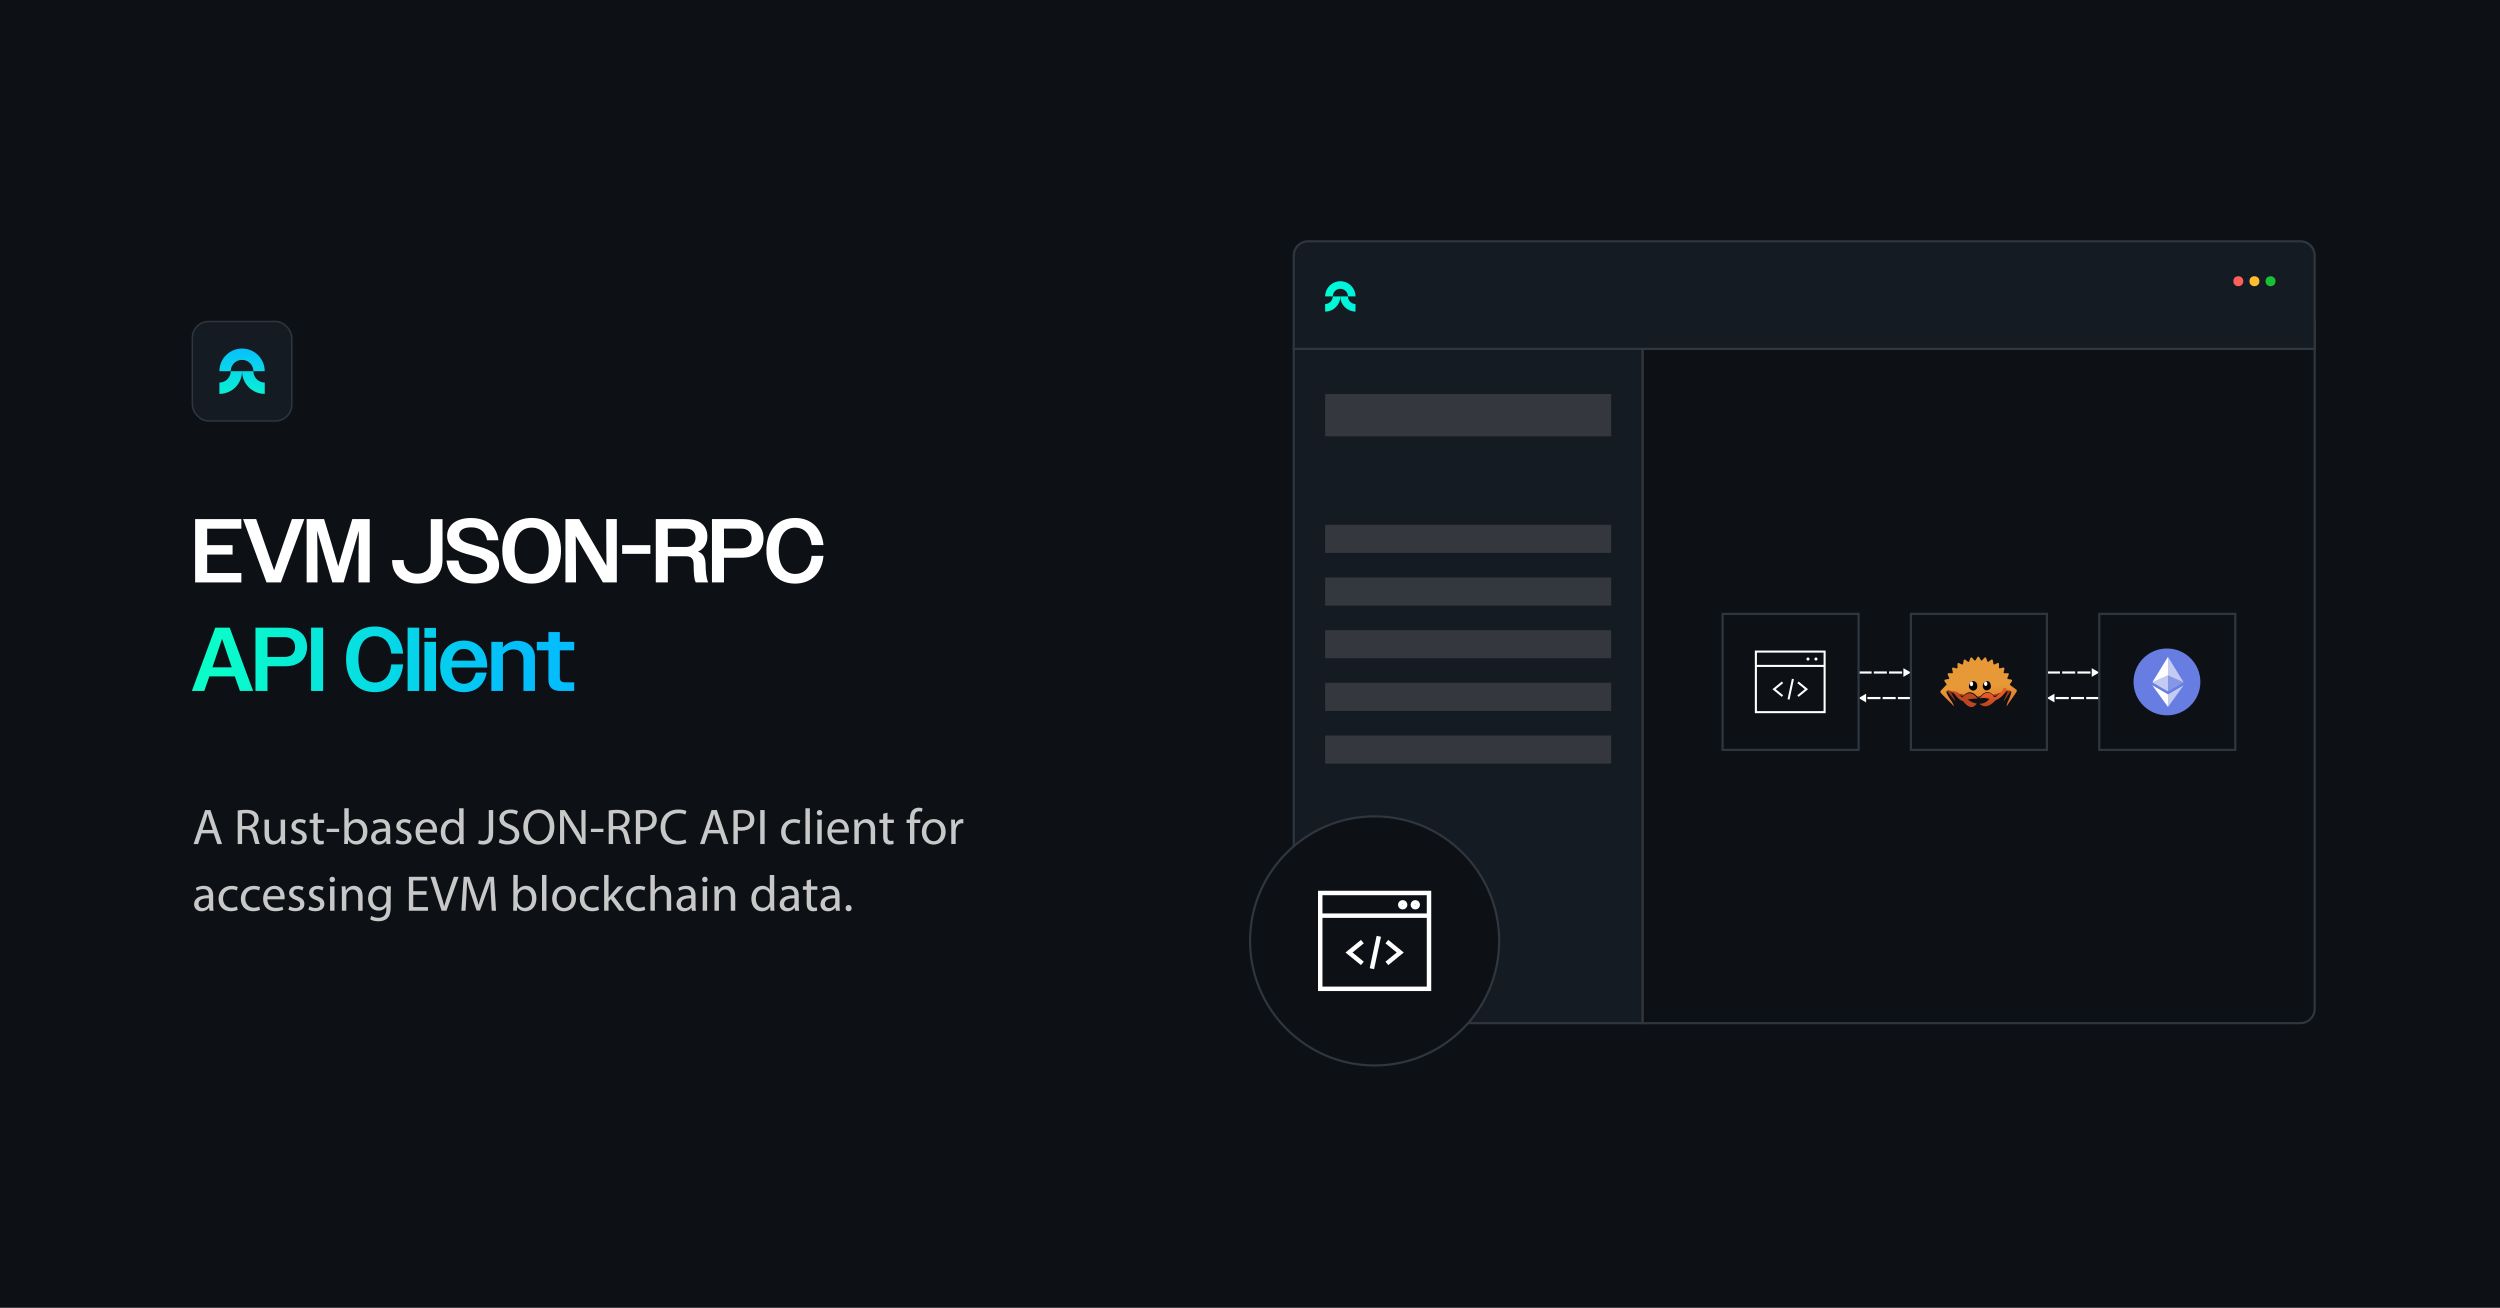<?xml version="1.0" encoding="UTF-8"?>
<svg id="Layer_1" data-name="Layer 1" xmlns="http://www.w3.org/2000/svg" xmlns:xlink="http://www.w3.org/1999/xlink" viewBox="0 0 1686 882">
  <defs>
    <style>
      .cls-1 {
        fill: url(#New_Gradient_Swatch_4-3);
      }

      .cls-2 {
        fill: url(#New_Gradient_Swatch_4-2);
      }

      .cls-3 {
        fill: url(#New_Gradient_Swatch_3-2);
      }

      .cls-4 {
        fill: url(#New_Gradient_Swatch_3-3);
      }

      .cls-5 {
        fill: url(#New_Gradient_Swatch_6-2);
      }

      .cls-6 {
        fill: url(#New_Gradient_Swatch_6-3);
      }

      .cls-7 {
        fill: url(#New_Gradient_Swatch_6-4);
      }

      .cls-8 {
        fill: url(#New_Gradient_Swatch_6-5);
      }

      .cls-9, .cls-10, .cls-11, .cls-12, .cls-13, .cls-14, .cls-15 {
        stroke-miterlimit: 10;
      }

      .cls-9, .cls-16 {
        fill: #0d1116;
      }

      .cls-9, .cls-11, .cls-14, .cls-15 {
        stroke: #2f363e;
      }

      .cls-9, .cls-12, .cls-14 {
        stroke-width: 1.47px;
      }

      .cls-17 {
        fill: #18c133;
      }

      .cls-18 {
        fill: #687de2;
      }

      .cls-19 {
        fill: url(#linear-gradient-3);
      }

      .cls-20 {
        fill: url(#linear-gradient-2);
      }

      .cls-21 {
        fill: #973516;
      }

      .cls-10 {
        stroke-width: 3px;
      }

      .cls-10, .cls-12, .cls-13 {
        fill: none;
        stroke: #fff;
      }

      .cls-22 {
        fill: url(#linear-gradient);
      }

      .cls-11 {
        stroke-width: .6px;
      }

      .cls-11, .cls-14, .cls-15 {
        fill: #151b23;
      }

      .cls-12 {
        stroke-dasharray: 8.8 1.47;
      }

      .cls-23 {
        fill: #34383e;
      }

      .cls-24 {
        filter: url(#drop-shadow-31);
      }

      .cls-25 {
        fill: rgba(255, 255, 255, .2);
      }

      .cls-26 {
        fill: #fff;
      }

      .cls-27 {
        fill: #ffbd2d;
      }

      .cls-13 {
        stroke-width: 1.39px;
      }

      .cls-28 {
        fill: #fe5f58;
      }

      .cls-29 {
        fill: url(#New_Gradient_Swatch_3);
      }

      .cls-30 {
        fill: url(#New_Gradient_Swatch_4);
      }

      .cls-31 {
        fill: url(#New_Gradient_Swatch_6);
      }

      .cls-32 {
        fill: #2f363e;
      }

      .cls-33 {
        fill: #c8c8c8;
      }

      .cls-34 {
        fill: rgba(255, 255, 255, .6);
      }
    </style>
    <filter id="drop-shadow-31" x="871.78" y="161.99" width="690" height="528.76" filterUnits="userSpaceOnUse">
      <feOffset dx="0" dy="0"/>
      <feGaussianBlur result="blur" stdDeviation="14.67"/>
      <feFlood flood-color="#000" flood-opacity=".45"/>
      <feComposite in2="blur" operator="in"/>
      <feComposite in="SourceGraphic"/>
    </filter>
    <linearGradient id="New_Gradient_Swatch_3" data-name="New Gradient Swatch 3" x1="891.95" y1="194.77" x2="993.1" y2="194.77" gradientUnits="userSpaceOnUse">
      <stop offset="0" stop-color="#00ffd5"/>
      <stop offset="1" stop-color="#00bfff"/>
    </linearGradient>
    <linearGradient id="New_Gradient_Swatch_3-2" data-name="New Gradient Swatch 3" x1="891.95" y1="205.01" x2="993.1" y2="205.01" xlink:href="#New_Gradient_Swatch_3"/>
    <linearGradient id="New_Gradient_Swatch_3-3" data-name="New Gradient Swatch 3" x1="891.95" y1="205.01" x2="993.1" y2="205.01" xlink:href="#New_Gradient_Swatch_3"/>
    <linearGradient id="New_Gradient_Swatch_4" data-name="New Gradient Swatch 4" x1="163.25" y1="273.9" x2="163.25" y2="233.3" gradientUnits="userSpaceOnUse">
      <stop offset="0" stop-color="#0afdca"/>
      <stop offset="1" stop-color="#07befd"/>
    </linearGradient>
    <linearGradient id="New_Gradient_Swatch_4-2" data-name="New Gradient Swatch 4" x1="155.61" y1="273.9" x2="155.61" y2="233.3" xlink:href="#New_Gradient_Swatch_4"/>
    <linearGradient id="New_Gradient_Swatch_4-3" data-name="New Gradient Swatch 4" x1="170.9" y1="273.9" x2="170.9" y2="233.3" xlink:href="#New_Gradient_Swatch_4"/>
    <linearGradient id="linear-gradient" x1="3002.24" y1="4647.42" x2="3002.27" y2="4647.42" gradientTransform="translate(4987422.01 2636297.11) rotate(-95) scale(1019.36 -1019.36)" gradientUnits="userSpaceOnUse">
      <stop offset="0" stop-color="#e35928"/>
      <stop offset=".33" stop-color="#e35928"/>
      <stop offset="1" stop-color="#e69936"/>
    </linearGradient>
    <linearGradient id="linear-gradient-2" x1="3009.37" y1="4653.21" x2="3009.4" y2="4653.21" gradientTransform="translate(1679920.16 1086059.33) rotate(-90) scale(360.73 -360.73)" gradientUnits="userSpaceOnUse">
      <stop offset="0" stop-color="#bb461f"/>
      <stop offset=".15" stop-color="#bb461f"/>
      <stop offset=".74" stop-color="#e35928"/>
      <stop offset="1" stop-color="#e35928"/>
    </linearGradient>
    <linearGradient id="linear-gradient-3" x1="3010.76" y1="4652.51" x2="3010.79" y2="4652.51" gradientTransform="translate(1502590.82 971983.12) rotate(-90) scale(322.68 -322.68)" xlink:href="#linear-gradient-2"/>
    <linearGradient id="New_Gradient_Swatch_6" data-name="New Gradient Swatch 6" x1="144.97" y1="444.63" x2="352.25" y2="444.63" gradientUnits="userSpaceOnUse">
      <stop offset="0" stop-color="#0afdc9"/>
      <stop offset="1" stop-color="#03bdfd"/>
    </linearGradient>
    <linearGradient id="New_Gradient_Swatch_6-2" data-name="New Gradient Swatch 6" y1="444.72" y2="444.72" xlink:href="#New_Gradient_Swatch_6"/>
    <linearGradient id="New_Gradient_Swatch_6-3" data-name="New Gradient Swatch 6" y1="449.39" y2="449.39" xlink:href="#New_Gradient_Swatch_6"/>
    <linearGradient id="New_Gradient_Swatch_6-4" data-name="New Gradient Swatch 6" y1="449.08" y2="449.08" xlink:href="#New_Gradient_Swatch_6"/>
    <linearGradient id="New_Gradient_Swatch_6-5" data-name="New Gradient Swatch 6" y1="446.13" y2="446.13" xlink:href="#New_Gradient_Swatch_6"/>
  </defs>
  <rect class="cls-16" width="1690.31" height="882"/>
  <g class="cls-24">
    <path class="cls-9" d="M1107.68,217h453.36v463.39c0,5.31-4.31,9.62-9.62,9.62h-443.75V217h0Z"/>
    <path class="cls-14" d="M872.51,235.31h235.17v454.7h-225.55c-5.31,0-9.62-4.31-9.62-9.62V235.31h0Z"/>
    <line class="cls-11" x1="1107.68" y1="235.31" x2="1107.68" y2="690.01"/>
    <g>
      <path class="cls-14" d="M1190.1-145.25h62.97v688.54h-62.97c-5.31,0-9.62-4.31-9.62-9.62V-135.63c0-5.31,4.31-9.62,9.62-9.62Z" transform="translate(1415.79 -1017.76) rotate(90)"/>
      <g>
        <path class="cls-29" d="M903.93,194.77c2.83,0,5.12,2.29,5.12,5.12h5.12c0-5.66-4.59-10.24-10.24-10.24s-10.24,4.59-10.24,10.24h5.12c0-2.83,2.29-5.12,5.12-5.12Z"/>
        <path class="cls-3" d="M898.81,199.89c0,2.83-2.29,5.12-5.12,5.12v5.12c5.66,0,10.24-4.59,10.24-10.24h-5.12Z"/>
        <path class="cls-4" d="M914.17,205.01c-2.83,0-5.12-2.29-5.12-5.12h-5.12c0,5.66,4.59,10.24,10.24,10.24v-5.12Z"/>
      </g>
    </g>
    <rect class="cls-23" x="893.69" y="265.74" width="192.89" height="28.52"/>
    <rect class="cls-23" x="893.69" y="353.95" width="192.89" height="18.93"/>
    <rect class="cls-23" x="893.69" y="389.47" width="192.89" height="18.93"/>
    <rect class="cls-23" x="893.69" y="424.99" width="192.89" height="18.93"/>
    <rect class="cls-23" x="893.69" y="460.51" width="192.89" height="18.93"/>
    <rect class="cls-23" x="893.69" y="496.04" width="192.89" height="18.93"/>
  </g>
  <g>
    <circle class="cls-28" cx="1509.52" cy="189.65" r="3.36"/>
    <circle class="cls-27" cx="1520.39" cy="189.65" r="3.36"/>
    <circle class="cls-17" cx="1531.25" cy="189.65" r="3.36"/>
  </g>
  <g>
    <g>
      <line class="cls-12" x1="1253.43" y1="453.54" x2="1284.51" y2="453.54"/>
      <polygon class="cls-26" points="1283.65 456.47 1288.72 453.54 1283.65 450.61 1283.65 456.47"/>
    </g>
    <g>
      <line class="cls-12" x1="1380.45" y1="453.54" x2="1411.53" y2="453.54"/>
      <polygon class="cls-26" points="1410.67 456.47 1415.74 453.54 1410.67 450.61 1410.67 456.47"/>
    </g>
    <g>
      <line class="cls-12" x1="1415.74" y1="470.77" x2="1384.66" y2="470.77"/>
      <polygon class="cls-26" points="1385.52 467.84 1380.45 470.77 1385.52 473.7 1385.52 467.84"/>
    </g>
    <g>
      <line class="cls-12" x1="1288.72" y1="470.77" x2="1257.64" y2="470.77"/>
      <polygon class="cls-26" points="1258.49 467.84 1253.43 470.77 1258.49 473.7 1258.49 467.84"/>
    </g>
  </g>
  <g>
    <rect class="cls-9" x="1161.7" y="413.99" width="91.73" height="91.73"/>
    <rect class="cls-9" x="1288.72" y="413.99" width="91.73" height="91.73"/>
    <rect class="cls-9" x="1415.74" y="413.99" width="91.73" height="91.73"/>
  </g>
  <g>
    <circle class="cls-16" cx="927.04" cy="634.55" r="84"/>
    <path class="cls-32" d="M927.04,719.28c-46.72,0-84.73-38.01-84.73-84.73s38.01-84.73,84.73-84.73,84.73,38.01,84.73,84.73-38.01,84.73-84.73,84.73ZM927.04,551.28c-45.91,0-83.27,37.35-83.27,83.27s37.35,83.27,83.27,83.27,83.27-37.35,83.27-83.27-37.35-83.27-83.27-83.27Z"/>
  </g>
  <g>
    <rect class="cls-15" x="129.71" y="216.81" width="67.08" height="67.08" rx="11" ry="11"/>
    <g>
      <path class="cls-30" d="M163.25,242.7c4.22,0,7.64,3.42,7.64,7.64h7.64c0-8.44-6.85-15.29-15.29-15.29s-15.29,6.85-15.29,15.29h7.64c0-4.22,3.42-7.64,7.64-7.64Z"/>
      <path class="cls-2" d="M155.61,250.35c0,4.22-3.42,7.64-7.64,7.64v7.64c8.44,0,15.29-6.85,15.29-15.29h-7.64Z"/>
      <path class="cls-1" d="M178.54,257.99c-4.22,0-7.64-3.42-7.64-7.64h-7.64c0,8.44,6.85,15.29,15.29,15.29v-7.64Z"/>
    </g>
  </g>
  <g id="Layer-1">
    <path class="cls-21" d="M1334.25,457.52c-5.61,0-10.7.67-14.47,1.77v9.38c3.77,1.1,8.87,1.77,14.47,1.77,6.42,0,12.16-.88,16.02-2.27v-8.38c-3.86-1.39-9.61-2.28-16.02-2.28"/>
    <path class="cls-21" d="M1356.05,465.14l-.66-1.36c0-.05,0-.1,0-.16,0-1.54-1.61-2.97-4.31-4.11v8.21c1.26-.53,2.28-1.12,3.01-1.76-.22.87-.95,2.62-1.54,3.85-.96,1.76-1.31,3.29-1.27,3.37.03.05.36-.46.84-1.28,1.13-1.61,3.27-4.68,3.7-5.46.48-.89.21-1.3.21-1.3"/>
    <path class="cls-21" d="M1313.51,463.71c0,.3.06.59.18.88l-.39.7s-.32.41.24,1.27c.49.76,2.94,3.74,4.24,5.3.56.8.93,1.29.97,1.24.05-.08-.35-1.58-1.45-3.29-.52-.92-1.13-2.14-1.5-3.04,1.03.65,2.38,1.25,3.98,1.75v-9.64c-3.86,1.23-6.26,2.93-6.26,4.82"/>
    <path class="cls-22" d="M1333.54,443.23l-1.28,2.15-.63.05-1.67-1.85c-.16-.2-.41-.28-.65-.22-.24.06-.43.25-.52.47l-.84,2.39c-.21.05-.41.11-.58.19l-1.99-1.51c-.19-.12-.47-.17-.67-.08-.23.13-.39.31-.44.56l-.41,2.53c-.17.08-.33.2-.54.29l-2.19-1.04c-.22-.12-.5-.1-.7.06-.2.12-.32.38-.33.62l.08,2.55c-.13.12-.29.27-.46.39l-2.36-.56c-.25-.08-.49,0-.68.2-.16.15-.24.44-.19.68l.57,2.47c-.13.15-.25.3-.38.49l-2.46-.1c-.25-.01-.48.11-.6.33-.12.22-.17.51-.04.74l1.01,2.3c-.12.19-.21.37-.3.55l-2.38.42c-.28.02-.47.22-.56.43-.08.25-.06.53.06.73l1.44,2.05s-.03.07-.03.11l-4.04,4.28s-.59.47.28,1.62c.79.98,4.85,4.94,7,7.03.9,1.04,1.52,1.69,1.58,1.65.1-.11-.42-2.03-2.2-4.26-1.37-2.02-3.15-5.12-2.76-5.47,0,0,.47-.6,1.45-1.04h0s-.04-.03,0,0c0,0,20.13,9.28,38.79.15,2.14-.4,3.43.75,3.43.75.44.28-.71,3.46-1.65,5.58-1.3,2.39-1.48,4.27-1.37,4.33.07.03.54-.68,1.21-1.82,1.66-2.28,4.75-6.66,5.32-7.72.66-1.22,0-1.58,0-1.58l-4.31-3.16c-.05-.14-.09-.27-.11-.45l1.4-2.05c.16-.19.17-.47.08-.71s-.28-.4-.53-.44l-2.42-.42c-.08-.17-.17-.37-.26-.54l.99-2.33c.12-.22.1-.5-.06-.73-.12-.2-.34-.32-.59-.3l-2.45.07c-.12-.16-.27-.33-.39-.49l.56-2.47c.05-.25-.01-.52-.17-.69-.19-.19-.44-.28-.69-.22l-2.37.59c-.15-.13-.3-.25-.46-.42l.06-2.53c.01-.25-.11-.48-.3-.64-.22-.16-.47-.17-.7-.04l-2.19,1.03c-.18-.09-.37-.21-.55-.3l-.39-2.49c-.02-.28-.22-.47-.43-.56-.22-.12-.5-.1-.7.06l-1.97,1.47c-.18-.05-.36-.11-.57-.16l-.84-2.38c-.09-.24-.28-.43-.53-.48-.25-.05-.49.04-.68.23l-1.66,1.86c-.18-.02-.39-.07-.6-.09l-1.27-2.13c-.13-.23-.35-.36-.59-.37-.25-.01-.48.15-.6.37ZM1314.13,465.44h0Z"/>
    <path d="M1327.45,471.09c-.08-.07-.12-.1-.12-.1l6.59-.54c-5.38-7.09-9.69-1.44-10.15-.81v1.46h3.67Z"/>
    <path d="M1341.17,471.02c.08-.07.12-.1.12-.1l-6.34-.46c5.38-7.39,9.43-1.52,9.89-.89v1.46h-3.67Z"/>
    <path class="cls-20" d="M1351.3,463.97s-.72,2.87-5.2,5.88l-1.25.3s-4.07-7.42-9.83.94c0,0,1.79-1.04,6.6.23,0,0-2.21,3.39-6.66,3.28,0,0,4.26,5.13,10.76-2.27,0,0,6.87-2.66,7.43-8.35h-1.85Z"/>
    <path d="M1337.95,460.3s2.01-2.2,4.02,0c0,0,1.58,2.94,0,4.4,0,0-2.59,2.06-4.02,0,0,0-1.72-1.62,0-4.4"/>
    <path class="cls-26" d="M1340.28,461.11c0,.86-.51,1.55-1.13,1.55s-1.13-.7-1.13-1.55.51-1.55,1.13-1.55,1.13.7,1.13,1.55"/>
    <path d="M1328.97,459.69s3.45-1.53,4.39,1.88c0,0,.99,3.97-2.83,4.2,0,0-4.87-.94-1.56-6.08"/>
    <path class="cls-26" d="M1330.7,461.17c0,.88-.52,1.6-1.16,1.6s-1.16-.72-1.16-1.6.52-1.6,1.16-1.6,1.16.72,1.16,1.6"/>
    <path class="cls-19" d="M1323.79,472.79c6.3,8.08,9.29,1.59,9.29,1.59-3.54-.4-6.05-2.75-6.05-2.75,4.25-.54,6.7-.59,6.7-.59-5.68-7.5-10.29-.71-10.29-.71-1.15-.42-2.33-2.02-3.21-3.5l-3.53-1.04c4.06,6.9,7.09,7,7.09,7Z"/>
  </g>
  <g>
    <path class="cls-33" d="M136,562.01l-2.38,7.21h-3.06l7.79-22.91h3.57l7.82,22.91h-3.16l-2.45-7.21h-8.12ZM143.51,559.69l-2.24-6.6c-.51-1.5-.85-2.86-1.19-4.18h-.07c-.34,1.36-.71,2.75-1.16,4.15l-2.24,6.63h6.9Z"/>
    <path class="cls-33" d="M160.31,546.61c1.5-.31,3.64-.48,5.68-.48,3.16,0,5.2.58,6.63,1.87,1.16,1.02,1.8,2.58,1.8,4.35,0,3.03-1.9,5.03-4.32,5.85v.1c1.77.61,2.82,2.24,3.37,4.62.75,3.2,1.29,5.41,1.77,6.29h-3.06c-.37-.65-.88-2.62-1.53-5.47-.68-3.16-1.9-4.35-4.59-4.45h-2.79v9.93h-2.96v-22.61ZM163.27,557.04h3.03c3.16,0,5.17-1.73,5.17-4.35,0-2.96-2.14-4.25-5.27-4.28-1.43,0-2.45.14-2.92.27v8.36Z"/>
    <path class="cls-33" d="M192.27,564.73c0,1.7.03,3.2.14,4.49h-2.65l-.17-2.69h-.07c-.78,1.33-2.52,3.06-5.44,3.06-2.58,0-5.68-1.43-5.68-7.21v-9.62h2.99v9.11c0,3.13.95,5.24,3.67,5.24,2.01,0,3.4-1.39,3.94-2.72.17-.44.27-.99.27-1.53v-10.1h2.99v11.97Z"/>
    <path class="cls-33" d="M196.83,566.15c.88.58,2.45,1.19,3.94,1.19,2.18,0,3.2-1.09,3.2-2.45,0-1.43-.85-2.21-3.06-3.03-2.96-1.05-4.35-2.69-4.35-4.66,0-2.65,2.14-4.83,5.68-4.83,1.67,0,3.13.48,4.04,1.02l-.75,2.18c-.65-.41-1.84-.95-3.37-.95-1.77,0-2.75,1.02-2.75,2.24,0,1.36.99,1.97,3.13,2.79,2.86,1.09,4.32,2.52,4.32,4.96,0,2.89-2.24,4.93-6.15,4.93-1.8,0-3.47-.44-4.62-1.12l.75-2.28Z"/>
    <path class="cls-33" d="M214.3,548.03v4.73h4.28v2.28h-4.28v8.87c0,2.04.58,3.2,2.24,3.2.78,0,1.36-.1,1.73-.2l.14,2.24c-.58.24-1.5.41-2.65.41-1.39,0-2.52-.44-3.23-1.26-.85-.88-1.16-2.35-1.16-4.28v-8.98h-2.55v-2.28h2.55v-3.94l2.92-.78Z"/>
    <path class="cls-33" d="M228.72,558.91v2.21h-8.4v-2.21h8.4Z"/>
    <path class="cls-33" d="M232.08,569.21c.07-1.12.14-2.79.14-4.25v-19.89h2.96v10.33h.07c1.05-1.84,2.96-3.03,5.61-3.03,4.08,0,6.97,3.4,6.93,8.4,0,5.88-3.71,8.8-7.38,8.8-2.38,0-4.28-.92-5.51-3.09h-.1l-.14,2.72h-2.58ZM235.18,562.62c0,.37.07.75.14,1.09.58,2.07,2.31,3.5,4.49,3.5,3.13,0,5-2.55,5-6.32,0-3.3-1.7-6.12-4.9-6.12-2.04,0-3.94,1.39-4.56,3.67-.07.34-.17.75-.17,1.22v2.96Z"/>
    <path class="cls-33" d="M260.68,569.21l-.24-2.07h-.1c-.92,1.29-2.69,2.45-5.03,2.45-3.33,0-5.03-2.35-5.03-4.73,0-3.98,3.54-6.15,9.89-6.12v-.34c0-1.36-.37-3.81-3.74-3.81-1.53,0-3.13.48-4.28,1.22l-.68-1.97c1.36-.88,3.33-1.46,5.41-1.46,5.03,0,6.26,3.43,6.26,6.73v6.15c0,1.43.07,2.82.27,3.94h-2.72ZM260.23,560.82c-3.26-.07-6.97.51-6.97,3.71,0,1.94,1.29,2.86,2.82,2.86,2.14,0,3.5-1.36,3.98-2.75.1-.31.17-.65.17-.95v-2.86Z"/>
    <path class="cls-33" d="M267.54,566.15c.88.58,2.45,1.19,3.94,1.19,2.18,0,3.2-1.09,3.2-2.45,0-1.43-.85-2.21-3.06-3.03-2.96-1.05-4.35-2.69-4.35-4.66,0-2.65,2.14-4.83,5.68-4.83,1.67,0,3.13.48,4.04,1.02l-.75,2.18c-.65-.41-1.84-.95-3.37-.95-1.77,0-2.75,1.02-2.75,2.24,0,1.36.99,1.97,3.13,2.79,2.86,1.09,4.32,2.52,4.32,4.96,0,2.89-2.24,4.93-6.15,4.93-1.8,0-3.47-.44-4.62-1.12l.75-2.28Z"/>
    <path class="cls-33" d="M283.08,561.53c.07,4.05,2.65,5.71,5.64,5.71,2.14,0,3.43-.37,4.56-.85l.51,2.14c-1.05.48-2.86,1.02-5.47,1.02-5.07,0-8.09-3.33-8.09-8.29s2.92-8.87,7.72-8.87c5.37,0,6.8,4.73,6.8,7.75,0,.61-.07,1.09-.1,1.39h-11.56ZM291.85,559.39c.03-1.9-.78-4.86-4.15-4.86-3.03,0-4.35,2.79-4.59,4.86h8.74Z"/>
    <path class="cls-33" d="M312.66,545.08v19.89c0,1.46.03,3.13.14,4.25h-2.69l-.14-2.86h-.07c-.92,1.84-2.92,3.23-5.61,3.23-3.98,0-7.04-3.37-7.04-8.36-.03-5.47,3.37-8.84,7.38-8.84,2.52,0,4.22,1.19,4.96,2.52h.07v-9.83h2.99ZM309.67,559.46c0-.37-.03-.88-.14-1.26-.44-1.9-2.07-3.47-4.32-3.47-3.09,0-4.93,2.72-4.93,6.36,0,3.33,1.63,6.08,4.86,6.08,2.01,0,3.84-1.33,4.39-3.57.1-.41.14-.82.14-1.29v-2.86Z"/>
    <path class="cls-33" d="M329.63,546.3h2.96v15.33c0,6.08-2.99,7.96-6.94,7.96-1.09,0-2.41-.24-3.16-.54l.44-2.41c.61.24,1.5.44,2.48.44,2.65,0,4.22-1.19,4.22-5.68v-15.09Z"/>
    <path class="cls-33" d="M337.11,565.61c1.33.82,3.26,1.5,5.3,1.5,3.03,0,4.79-1.6,4.79-3.91,0-2.14-1.22-3.37-4.32-4.56-3.74-1.33-6.05-3.26-6.05-6.49,0-3.57,2.96-6.22,7.41-6.22,2.35,0,4.04.54,5.07,1.12l-.82,2.41c-.75-.41-2.28-1.09-4.35-1.09-3.13,0-4.32,1.87-4.32,3.43,0,2.14,1.39,3.2,4.56,4.42,3.88,1.5,5.85,3.37,5.85,6.73,0,3.54-2.62,6.59-8.02,6.59-2.21,0-4.62-.65-5.85-1.46l.75-2.48Z"/>
    <path class="cls-33" d="M373.86,557.52c0,7.89-4.79,12.07-10.64,12.07s-10.3-4.69-10.3-11.63c0-7.28,4.52-12.04,10.64-12.04s10.3,4.79,10.3,11.59ZM356.08,557.89c0,4.9,2.65,9.28,7.31,9.28s7.34-4.32,7.34-9.52c0-4.56-2.38-9.32-7.31-9.32s-7.34,4.52-7.34,9.55Z"/>
    <path class="cls-33" d="M377.7,569.21v-22.91h3.23l7.34,11.59c1.7,2.69,3.03,5.1,4.11,7.45l.07-.03c-.27-3.06-.34-5.85-.34-9.42v-9.59h2.79v22.91h-2.99l-7.28-11.63c-1.6-2.55-3.13-5.17-4.28-7.65l-.1.03c.17,2.89.24,5.64.24,9.45v9.79h-2.79Z"/>
    <path class="cls-33" d="M406.91,558.91v2.21h-8.4v-2.21h8.4Z"/>
    <path class="cls-33" d="M410.51,546.61c1.5-.31,3.64-.48,5.68-.48,3.16,0,5.2.58,6.63,1.87,1.16,1.02,1.8,2.58,1.8,4.35,0,3.03-1.9,5.03-4.32,5.85v.1c1.77.61,2.82,2.24,3.37,4.62.75,3.2,1.29,5.41,1.77,6.29h-3.06c-.37-.65-.88-2.62-1.53-5.47-.68-3.16-1.9-4.35-4.59-4.45h-2.79v9.93h-2.96v-22.61ZM413.47,557.04h3.03c3.16,0,5.17-1.73,5.17-4.35,0-2.96-2.14-4.25-5.27-4.28-1.43,0-2.45.14-2.92.27v8.36Z"/>
    <path class="cls-33" d="M428.81,546.57c1.43-.24,3.3-.44,5.68-.44,2.92,0,5.07.68,6.43,1.9,1.26,1.09,2.01,2.75,2.01,4.79s-.61,3.71-1.77,4.9c-1.56,1.67-4.11,2.52-7,2.52-.88,0-1.7-.03-2.38-.2v9.18h-2.96v-22.64ZM431.76,557.62c.65.17,1.46.24,2.45.24,3.57,0,5.75-1.73,5.75-4.9s-2.14-4.49-5.41-4.49c-1.29,0-2.28.1-2.79.24v8.91Z"/>
    <path class="cls-33" d="M462.9,568.47c-1.09.54-3.26,1.09-6.05,1.09-6.46,0-11.32-4.08-11.32-11.59s4.86-12.04,11.97-12.04c2.86,0,4.66.61,5.44,1.02l-.71,2.41c-1.12-.54-2.72-.95-4.62-.95-5.37,0-8.94,3.43-8.94,9.45,0,5.61,3.23,9.21,8.8,9.21,1.8,0,3.64-.37,4.83-.95l.61,2.35Z"/>
    <path class="cls-33" d="M477.53,562.01l-2.38,7.21h-3.06l7.79-22.91h3.57l7.82,22.91h-3.16l-2.45-7.21h-8.13ZM485.04,559.69l-2.24-6.6c-.51-1.5-.85-2.86-1.19-4.18h-.07c-.34,1.36-.71,2.75-1.16,4.15l-2.24,6.63h6.9Z"/>
    <path class="cls-33" d="M494.63,546.57c1.43-.24,3.3-.44,5.68-.44,2.92,0,5.07.68,6.43,1.9,1.26,1.09,2.01,2.75,2.01,4.79s-.61,3.71-1.77,4.9c-1.56,1.67-4.11,2.52-7,2.52-.88,0-1.7-.03-2.38-.2v9.18h-2.96v-22.64ZM497.59,557.62c.65.17,1.46.24,2.45.24,3.57,0,5.75-1.73,5.75-4.9s-2.14-4.49-5.41-4.49c-1.29,0-2.28.1-2.79.24v8.91Z"/>
    <path class="cls-33" d="M515.67,546.3v22.91h-2.96v-22.91h2.96Z"/>
    <path class="cls-33" d="M539.68,568.6c-.78.41-2.52.95-4.73.95-4.96,0-8.19-3.37-8.19-8.4s3.47-8.74,8.84-8.74c1.77,0,3.33.44,4.15.85l-.68,2.31c-.71-.41-1.84-.78-3.47-.78-3.77,0-5.81,2.79-5.81,6.22,0,3.81,2.45,6.15,5.71,6.15,1.7,0,2.82-.44,3.67-.82l.51,2.24Z"/>
    <path class="cls-33" d="M543.18,545.08h2.99v24.14h-2.99v-24.14Z"/>
    <path class="cls-33" d="M554.54,548.13c.03,1.02-.71,1.84-1.9,1.84-1.05,0-1.8-.82-1.8-1.84s.78-1.87,1.87-1.87,1.84.82,1.84,1.87ZM551.2,569.21v-16.45h2.99v16.45h-2.99Z"/>
    <path class="cls-33" d="M560.83,561.53c.07,4.05,2.65,5.71,5.64,5.71,2.14,0,3.43-.37,4.56-.85l.51,2.14c-1.05.48-2.86,1.02-5.47,1.02-5.07,0-8.09-3.33-8.09-8.29s2.92-8.87,7.72-8.87c5.37,0,6.8,4.73,6.8,7.75,0,.61-.07,1.09-.1,1.39h-11.56ZM569.6,559.39c.03-1.9-.78-4.86-4.15-4.86-3.03,0-4.35,2.79-4.59,4.86h8.74Z"/>
    <path class="cls-33" d="M576.19,557.21c0-1.7-.03-3.09-.14-4.45h2.65l.17,2.72h.07c.82-1.56,2.72-3.09,5.44-3.09,2.28,0,5.81,1.36,5.81,7v9.83h-2.99v-9.49c0-2.65-.99-4.86-3.81-4.86-1.97,0-3.5,1.39-4.01,3.06-.14.37-.2.88-.2,1.39v9.89h-2.99v-12Z"/>
    <path class="cls-33" d="M598.53,548.03v4.73h4.28v2.28h-4.28v8.87c0,2.04.58,3.2,2.24,3.2.78,0,1.36-.1,1.73-.2l.14,2.24c-.58.24-1.5.41-2.65.41-1.39,0-2.52-.44-3.23-1.26-.85-.88-1.16-2.35-1.16-4.28v-8.98h-2.55v-2.28h2.55v-3.94l2.92-.78Z"/>
    <path class="cls-33" d="M613.7,569.21v-14.18h-2.31v-2.28h2.31v-.78c0-2.31.51-4.42,1.9-5.75,1.12-1.09,2.62-1.53,4.01-1.53,1.05,0,1.97.24,2.55.48l-.41,2.31c-.44-.2-1.05-.37-1.9-.37-2.55,0-3.2,2.24-3.2,4.76v.88h3.98v2.28h-3.98v14.18h-2.96Z"/>
    <path class="cls-33" d="M637.77,560.85c0,6.09-4.22,8.74-8.19,8.74-4.45,0-7.89-3.26-7.89-8.46,0-5.51,3.6-8.74,8.16-8.74s7.92,3.43,7.92,8.46ZM624.71,561.02c0,3.6,2.07,6.32,5,6.32s5-2.69,5-6.39c0-2.79-1.39-6.32-4.93-6.32s-5.07,3.26-5.07,6.39Z"/>
    <path class="cls-33" d="M641.54,557.89c0-1.94-.03-3.6-.14-5.13h2.62l.1,3.23h.14c.75-2.21,2.55-3.6,4.56-3.6.34,0,.58.03.85.1v2.82c-.31-.07-.61-.1-1.02-.1-2.11,0-3.6,1.6-4.01,3.84-.07.41-.14.88-.14,1.39v8.77h-2.96v-11.32Z"/>
    <path class="cls-33" d="M141.3,614.21l-.24-2.07h-.1c-.92,1.29-2.69,2.45-5.03,2.45-3.33,0-5.03-2.35-5.03-4.73,0-3.98,3.54-6.15,9.89-6.12v-.34c0-1.36-.37-3.81-3.74-3.81-1.53,0-3.13.48-4.28,1.22l-.68-1.97c1.36-.88,3.33-1.46,5.41-1.46,5.03,0,6.26,3.43,6.26,6.73v6.15c0,1.43.07,2.82.27,3.94h-2.72ZM140.86,605.82c-3.26-.07-6.97.51-6.97,3.71,0,1.94,1.29,2.86,2.82,2.86,2.14,0,3.5-1.36,3.98-2.75.1-.31.17-.65.17-.95v-2.86Z"/>
    <path class="cls-33" d="M160.31,613.6c-.78.41-2.52.95-4.73.95-4.96,0-8.19-3.37-8.19-8.4s3.47-8.74,8.84-8.74c1.77,0,3.33.44,4.15.85l-.68,2.31c-.71-.41-1.84-.78-3.47-.78-3.77,0-5.81,2.79-5.81,6.22,0,3.81,2.45,6.15,5.71,6.15,1.7,0,2.82-.44,3.67-.82l.51,2.24Z"/>
    <path class="cls-33" d="M175.34,613.6c-.78.41-2.52.95-4.73.95-4.96,0-8.19-3.37-8.19-8.4s3.47-8.74,8.84-8.74c1.77,0,3.33.44,4.15.85l-.68,2.31c-.71-.41-1.84-.78-3.47-.78-3.77,0-5.81,2.79-5.81,6.22,0,3.81,2.45,6.15,5.71,6.15,1.7,0,2.82-.44,3.67-.82l.51,2.24Z"/>
    <path class="cls-33" d="M180.3,606.53c.07,4.05,2.65,5.71,5.64,5.71,2.14,0,3.43-.37,4.56-.85l.51,2.14c-1.05.48-2.86,1.02-5.47,1.02-5.07,0-8.09-3.33-8.09-8.29s2.92-8.87,7.72-8.87c5.37,0,6.8,4.73,6.8,7.75,0,.61-.07,1.09-.1,1.39h-11.56ZM189.07,604.39c.03-1.9-.78-4.86-4.15-4.86-3.03,0-4.35,2.79-4.59,4.86h8.74Z"/>
    <path class="cls-33" d="M195.26,611.15c.88.58,2.45,1.19,3.94,1.19,2.18,0,3.2-1.09,3.2-2.45,0-1.43-.85-2.21-3.06-3.03-2.96-1.05-4.35-2.69-4.35-4.66,0-2.65,2.14-4.83,5.68-4.83,1.67,0,3.13.48,4.04,1.02l-.75,2.18c-.65-.41-1.84-.95-3.37-.95-1.77,0-2.75,1.02-2.75,2.24,0,1.36.99,1.97,3.13,2.79,2.86,1.09,4.32,2.52,4.32,4.96,0,2.89-2.24,4.93-6.15,4.93-1.8,0-3.47-.44-4.62-1.12l.75-2.28Z"/>
    <path class="cls-33" d="M208.73,611.15c.88.58,2.45,1.19,3.94,1.19,2.18,0,3.2-1.09,3.2-2.45,0-1.43-.85-2.21-3.06-3.03-2.96-1.05-4.35-2.69-4.35-4.66,0-2.65,2.14-4.83,5.68-4.83,1.67,0,3.13.48,4.04,1.02l-.75,2.18c-.65-.41-1.84-.95-3.37-.95-1.77,0-2.75,1.02-2.75,2.24,0,1.36.99,1.97,3.13,2.79,2.86,1.09,4.32,2.52,4.32,4.96,0,2.89-2.24,4.93-6.15,4.93-1.8,0-3.47-.44-4.62-1.12l.75-2.28Z"/>
    <path class="cls-33" d="M225.93,593.13c.03,1.02-.71,1.84-1.9,1.84-1.05,0-1.8-.82-1.8-1.84s.78-1.87,1.87-1.87,1.84.82,1.84,1.87ZM222.6,614.21v-16.45h2.99v16.45h-2.99Z"/>
    <path class="cls-33" d="M230.55,602.21c0-1.7-.03-3.09-.14-4.45h2.65l.17,2.72h.07c.82-1.56,2.72-3.09,5.44-3.09,2.28,0,5.81,1.36,5.81,7v9.83h-2.99v-9.49c0-2.65-.99-4.86-3.81-4.86-1.97,0-3.5,1.39-4.01,3.06-.14.37-.2.88-.2,1.39v9.89h-2.99v-12Z"/>
    <path class="cls-33" d="M263.6,597.76c-.07,1.19-.14,2.52-.14,4.52v9.55c0,3.77-.75,6.09-2.35,7.51-1.6,1.5-3.91,1.97-5.98,1.97s-4.15-.48-5.47-1.36l.75-2.28c1.09.68,2.79,1.29,4.83,1.29,3.06,0,5.3-1.6,5.3-5.75v-1.83h-.07c-.92,1.53-2.69,2.75-5.24,2.75-4.08,0-7-3.47-7-8.02,0-5.58,3.64-8.74,7.41-8.74,2.86,0,4.42,1.5,5.13,2.86h.07l.14-2.48h2.62ZM260.51,604.25c0-.51-.03-.95-.17-1.36-.54-1.73-2.01-3.16-4.18-3.16-2.86,0-4.9,2.41-4.9,6.22,0,3.23,1.63,5.92,4.86,5.92,1.84,0,3.5-1.16,4.15-3.06.17-.51.24-1.09.24-1.6v-2.96Z"/>
    <path class="cls-33" d="M287.6,603.47h-8.91v8.26h9.93v2.48h-12.88v-22.91h12.38v2.48h-9.42v7.24h8.91v2.45Z"/>
    <path class="cls-33" d="M297.8,614.21l-7.48-22.91h3.2l3.57,11.29c.99,3.09,1.84,5.88,2.45,8.57h.07c.65-2.65,1.6-5.54,2.62-8.53l3.88-11.32h3.16l-8.19,22.91h-3.26Z"/>
    <path class="cls-33" d="M331.05,604.15c-.17-3.2-.37-7.04-.34-9.89h-.1c-.78,2.69-1.73,5.54-2.89,8.7l-4.05,11.12h-2.24l-3.71-10.91c-1.09-3.23-2.01-6.19-2.65-8.91h-.07c-.07,2.86-.24,6.7-.44,10.13l-.61,9.83h-2.82l1.6-22.91h3.77l3.91,11.08c.95,2.82,1.73,5.34,2.31,7.72h.1c.58-2.31,1.39-4.83,2.41-7.72l4.08-11.08h3.77l1.43,22.91h-2.89l-.58-10.06Z"/>
    <path class="cls-33" d="M346.05,614.21c.07-1.12.14-2.79.14-4.25v-19.89h2.96v10.33h.07c1.05-1.84,2.96-3.03,5.61-3.03,4.08,0,6.97,3.4,6.93,8.4,0,5.88-3.71,8.8-7.38,8.8-2.38,0-4.28-.92-5.51-3.09h-.1l-.14,2.72h-2.58ZM349.14,607.62c0,.37.07.75.14,1.09.58,2.07,2.31,3.5,4.49,3.5,3.13,0,5-2.55,5-6.32,0-3.3-1.7-6.12-4.9-6.12-2.04,0-3.94,1.39-4.56,3.67-.07.34-.17.75-.17,1.22v2.96Z"/>
    <path class="cls-33" d="M365.53,590.08h2.99v24.14h-2.99v-24.14Z"/>
    <path class="cls-33" d="M388.45,605.85c0,6.09-4.22,8.74-8.19,8.74-4.45,0-7.89-3.26-7.89-8.46,0-5.51,3.6-8.74,8.16-8.74s7.92,3.43,7.92,8.46ZM375.39,606.02c0,3.6,2.07,6.32,5,6.32s5-2.69,5-6.39c0-2.79-1.39-6.32-4.93-6.32s-5.07,3.26-5.07,6.39Z"/>
    <path class="cls-33" d="M403.95,613.6c-.78.41-2.52.95-4.73.95-4.96,0-8.19-3.37-8.19-8.4s3.47-8.74,8.84-8.74c1.77,0,3.33.44,4.15.85l-.68,2.31c-.71-.41-1.84-.78-3.47-.78-3.77,0-5.81,2.79-5.81,6.22,0,3.81,2.45,6.15,5.71,6.15,1.7,0,2.82-.44,3.67-.82l.51,2.24Z"/>
    <path class="cls-33" d="M410.41,605.31h.07c.41-.58.99-1.29,1.46-1.87l4.83-5.68h3.6l-6.36,6.76,7.24,9.69h-3.64l-5.68-7.89-1.53,1.7v6.19h-2.96v-24.14h2.96v15.23Z"/>
    <path class="cls-33" d="M435.13,613.6c-.78.41-2.52.95-4.73.95-4.96,0-8.19-3.37-8.19-8.4s3.47-8.74,8.84-8.74c1.77,0,3.33.44,4.15.85l-.68,2.31c-.71-.41-1.84-.78-3.47-.78-3.77,0-5.81,2.79-5.81,6.22,0,3.81,2.45,6.15,5.71,6.15,1.7,0,2.82-.44,3.67-.82l.51,2.24Z"/>
    <path class="cls-33" d="M438.63,590.08h2.99v10.27h.07c.48-.85,1.22-1.6,2.14-2.11.88-.51,1.94-.85,3.06-.85,2.21,0,5.75,1.36,5.75,7.04v9.79h-2.99v-9.45c0-2.65-.99-4.9-3.81-4.9-1.94,0-3.47,1.36-4.01,2.99-.17.41-.2.85-.2,1.43v9.93h-2.99v-24.14Z"/>
    <path class="cls-33" d="M466.61,614.21l-.24-2.07h-.1c-.92,1.29-2.69,2.45-5.03,2.45-3.33,0-5.03-2.35-5.03-4.73,0-3.98,3.54-6.15,9.89-6.12v-.34c0-1.36-.37-3.81-3.74-3.81-1.53,0-3.13.48-4.28,1.22l-.68-1.97c1.36-.88,3.33-1.46,5.41-1.46,5.03,0,6.26,3.43,6.26,6.73v6.15c0,1.43.07,2.82.27,3.94h-2.72ZM466.17,605.82c-3.26-.07-6.97.51-6.97,3.71,0,1.94,1.29,2.86,2.82,2.86,2.14,0,3.5-1.36,3.98-2.75.1-.31.17-.65.17-.95v-2.86Z"/>
    <path class="cls-33" d="M477.22,593.13c.03,1.02-.71,1.84-1.9,1.84-1.05,0-1.8-.82-1.8-1.84s.78-1.87,1.87-1.87,1.84.82,1.84,1.87ZM473.89,614.21v-16.45h2.99v16.45h-2.99Z"/>
    <path class="cls-33" d="M481.84,602.21c0-1.7-.03-3.09-.14-4.45h2.65l.17,2.72h.07c.82-1.56,2.72-3.09,5.44-3.09,2.28,0,5.81,1.36,5.81,7v9.83h-2.99v-9.49c0-2.65-.99-4.86-3.81-4.86-1.97,0-3.5,1.39-4.01,3.06-.14.37-.2.88-.2,1.39v9.89h-2.99v-12Z"/>
    <path class="cls-33" d="M522.13,590.08v19.89c0,1.46.03,3.13.14,4.25h-2.69l-.14-2.86h-.07c-.92,1.84-2.92,3.23-5.61,3.23-3.98,0-7.04-3.37-7.04-8.36-.03-5.47,3.37-8.84,7.38-8.84,2.52,0,4.22,1.19,4.96,2.52h.07v-9.83h2.99ZM519.14,604.46c0-.37-.03-.88-.14-1.26-.44-1.9-2.07-3.47-4.32-3.47-3.09,0-4.93,2.72-4.93,6.36,0,3.33,1.63,6.08,4.86,6.08,2.01,0,3.84-1.33,4.39-3.57.1-.41.14-.82.14-1.29v-2.86Z"/>
    <path class="cls-33" d="M536.21,614.21l-.24-2.07h-.1c-.92,1.29-2.69,2.45-5.03,2.45-3.33,0-5.03-2.35-5.03-4.73,0-3.98,3.54-6.15,9.89-6.12v-.34c0-1.36-.37-3.81-3.74-3.81-1.53,0-3.13.48-4.28,1.22l-.68-1.97c1.36-.88,3.33-1.46,5.41-1.46,5.03,0,6.26,3.43,6.26,6.73v6.15c0,1.43.07,2.82.27,3.94h-2.72ZM535.77,605.82c-3.26-.07-6.97.51-6.97,3.71,0,1.94,1.29,2.86,2.82,2.86,2.14,0,3.5-1.36,3.98-2.75.1-.31.17-.65.17-.95v-2.86Z"/>
    <path class="cls-33" d="M546.95,593.03v4.73h4.28v2.28h-4.28v8.87c0,2.04.58,3.2,2.24,3.2.78,0,1.36-.1,1.73-.2l.14,2.24c-.58.24-1.5.41-2.65.41-1.39,0-2.52-.44-3.23-1.26-.85-.88-1.16-2.35-1.16-4.28v-8.98h-2.55v-2.28h2.55v-3.94l2.92-.78Z"/>
    <path class="cls-33" d="M563.72,614.21l-.24-2.07h-.1c-.92,1.29-2.69,2.45-5.03,2.45-3.33,0-5.03-2.35-5.03-4.73,0-3.98,3.54-6.15,9.89-6.12v-.34c0-1.36-.37-3.81-3.74-3.81-1.53,0-3.13.48-4.28,1.22l-.68-1.97c1.36-.88,3.33-1.46,5.41-1.46,5.03,0,6.26,3.43,6.26,6.73v6.15c0,1.43.07,2.82.27,3.94h-2.72ZM563.27,605.82c-3.26-.07-6.97.51-6.97,3.71,0,1.94,1.29,2.86,2.82,2.86,2.14,0,3.5-1.36,3.98-2.75.1-.31.17-.65.17-.95v-2.86Z"/>
    <path class="cls-33" d="M570.28,612.45c0-1.26.85-2.14,2.04-2.14s2.01.88,2.01,2.14-.78,2.14-2.04,2.14c-1.19,0-2.01-.92-2.01-2.14Z"/>
  </g>
  <g>
    <path class="cls-26" d="M131.6,350.08h31.17v6.47h-23.06v11.1h17.14v6.34h-17.14v12.45h23.06v6.34h-31.17v-42.7Z"/>
    <path class="cls-26" d="M189.43,392.78h-9.7l-15.8-42.7h8.85l12.08,34.65,5.98-17.33,6.04-17.33h8.36l-15.8,42.7Z"/>
    <path class="cls-26" d="M206.81,350.08h11.77l4.82,15.98,4.7,15.92,4.7-15.92,4.76-15.98h11.77v42.7h-7.56l.06-21.05.18-13.79-4.03,13.79-6.22,21.05h-7.62l-6.22-21.05-4.03-13.79.18,13.79.06,21.05h-7.32v-42.7Z"/>
    <path class="cls-26" d="M264.46,378.2v-.49h7.75v.61c.06,5.19,3.6,8.6,9.15,8.6s9.15-3.17,9.15-9.27v-27.57h7.93v27.45c0,10.31-6.65,16.04-16.9,16.04s-17.02-6.16-17.08-15.37Z"/>
    <path class="cls-26" d="M301.12,378.02h8.05c.85,6.28,4.27,9.21,10.49,9.21s8.91-2.32,8.91-5.49c0-4.51-5.67-5.92-11.83-7.56-7.26-1.95-15.19-4.33-15.19-12.75,0-7.2,6.16-12.08,15.98-12.08,10.68,0,17.51,5.37,18.61,15.01h-7.69c-.92-5.67-4.7-8.72-10.68-8.72-5.49,0-8.11,2.2-8.11,5.12,0,4.15,5.19,5.55,11.04,7.2,7.44,2.01,15.92,4.39,15.92,13.12,0,7.44-6.28,12.44-16.65,12.44-11.16,0-17.75-5.49-18.85-15.5Z"/>
    <path class="cls-26" d="M338.75,371.43c0-14.34,8.11-22.14,19.83-22.14s19.77,7.81,19.77,22.14-8.11,22.14-19.77,22.14-19.83-7.81-19.83-22.14ZM370.05,371.43c0-10.25-4.58-15.62-11.47-15.62s-11.53,5.37-11.53,15.62,4.64,15.62,11.53,15.62,11.47-5.37,11.47-15.62Z"/>
    <path class="cls-26" d="M381.33,350.08h9.33l9.21,15.8,9.15,15.74-.12-15.8-.06-15.74h7.14v42.7h-9.39l-9.21-15.68-9.09-15.62.12,15.62.06,15.68h-7.14v-42.7Z"/>
    <path class="cls-26" d="M419.58,367.65h19.03v5.86h-19.03v-5.86Z"/>
    <path class="cls-26" d="M442.27,350.08h20.8c8.66,0,13.97,4.39,13.97,11.71,0,4.76-2.26,8.42-6.34,10.25,3.78,1.22,5,4.21,5.12,8.48.12,5,.37,9.03,1.77,12.26h-8.36c-1.22-2.32-1.34-5.55-1.46-12.38-.06-3.72-1.65-5.25-5.25-5.25h-12.14v17.63h-8.11v-42.7ZM450.38,356.48v12.38h12.08c4.03,0,6.59-2.2,6.59-6.22s-2.56-6.16-6.59-6.16h-12.08Z"/>
    <path class="cls-26" d="M480.15,350.08h20.01c9.15,0,14.76,4.94,14.76,13.05s-5.55,12.99-14.64,12.99h-12.02v16.65h-8.11v-42.7ZM488.26,356.48v13.36h11.35c4.58,0,7.26-2.26,7.26-6.65s-2.68-6.71-7.26-6.71h-11.35Z"/>
    <path class="cls-26" d="M547.37,367.59c-.92-7.75-5.25-11.77-11.04-11.77-6.71,0-11.16,5.31-11.16,15.62s4.45,15.62,11.16,15.62c5.92,0,10.25-4.21,11.04-12.2h7.99c-1.1,12.02-8.72,18.73-19.16,18.73-11.53,0-19.34-7.87-19.34-22.14s7.87-22.14,19.4-22.14c10.25,0,18,6.47,19.09,18.3h-7.99Z"/>
    <path class="cls-31" d="M145.21,423.28h9.7l15.8,42.7h-8.91l-3.42-9.82h-17.2l-3.42,9.82h-8.36l15.8-42.7ZM143.25,450.06h13.05l-.55-1.59-5.98-17.63-5.98,17.63-.55,1.59Z"/>
    <path class="cls-31" d="M172.29,423.28h20.01c9.15,0,14.76,4.94,14.76,13.05s-5.55,12.99-14.64,12.99h-12.02v16.65h-8.11v-42.7ZM180.4,429.68v13.36h11.35c4.58,0,7.26-2.26,7.26-6.65s-2.68-6.71-7.26-6.71h-11.35Z"/>
    <path class="cls-31" d="M209.8,423.28h8.11v42.7h-8.11v-42.7Z"/>
    <path class="cls-31" d="M263.91,440.79c-.92-7.75-5.25-11.77-11.04-11.77-6.71,0-11.16,5.31-11.16,15.62s4.45,15.62,11.16,15.62c5.92,0,10.25-4.21,11.04-12.2h7.99c-1.1,12.02-8.72,18.73-19.16,18.73-11.53,0-19.34-7.87-19.34-22.14s7.87-22.14,19.4-22.14c10.25,0,18,6.47,19.09,18.3h-7.99Z"/>
    <path class="cls-31" d="M274.89,423.28h7.81v42.7h-7.81v-42.7Z"/>
    <path class="cls-5" d="M286.23,423.46h7.81v6.65h-7.81v-6.65ZM286.23,432.86h7.81v33.13h-7.81v-33.13Z"/>
    <path class="cls-6" d="M296.85,449.45c0-10.74,6.59-17.45,16.04-17.45,8.97,0,15.68,6.34,15.68,17.57v.61h-24.04c.24,7.14,3.42,10.98,8.36,10.98,4.03,0,6.83-2.56,7.93-7.56h7.38c-1.46,8.3-7.08,13.18-15.37,13.18-9.52,0-15.98-6.53-15.98-17.33ZM304.84,445.55h15.92c-1.04-5.19-3.9-7.93-7.93-7.93s-7.02,2.81-7.99,7.93Z"/>
    <path class="cls-7" d="M331.37,432.86h7.81v3.84c2.32-2.81,5.73-4.51,9.88-4.51,7.08,0,11.71,4.45,11.71,11.22v22.57h-7.75v-21.35c0-4.33-2.68-6.65-6.71-6.65-2.99,0-5.61,1.4-7.14,3.54v24.46h-7.81v-33.13Z"/>
    <path class="cls-8" d="M369.86,458.42v-19.83h-7.81v-5.73h7.81v-6.59h7.69v6.59h9.7v5.73h-9.7v18.42c0,2.2,1.16,3.17,3.84,3.17h5.86v5.8h-9.46c-5.37,0-7.93-2.68-7.93-7.56Z"/>
  </g>
  <g>
    <path class="cls-13" d="M1230.52,439.43h-46.35v40.84h46.35v-40.84h0Z"/>
    <line class="cls-13" x1="1230.52" y1="449.09" x2="1184.17" y2="449.09"/>
    <path class="cls-26" d="M1224.68,443.4c-.58,0-1.05.47-1.05,1.05s.47,1.05,1.05,1.05,1.05-.47,1.05-1.05-.47-1.05-1.05-1.05h0ZM1219.3,443.4c-.58,0-1.05.47-1.05,1.05s.47,1.05,1.05,1.05,1.05-.47,1.05-1.05-.47-1.05-1.05-1.05h0Z"/>
    <path class="cls-13" d="M1202.12,460.16l-5.69,4.64,5.69,4.64M1212.57,460.16l5.69,4.64-5.69,4.64M1209.14,457.89l-2.95,13.81"/>
  </g>
  <g>
    <circle class="cls-18" cx="1461.39" cy="459.88" r="22.54"/>
    <g>
      <path class="cls-34" d="M1462.09,442.98v12.49l10.56,4.72-10.56-17.21Z"/>
      <path class="cls-26" d="M1462.09,442.98l-10.56,17.21,10.56-4.72v-12.49Z"/>
      <path class="cls-34" d="M1462.09,468.28v8.49l10.57-14.62-10.57,6.13Z"/>
      <path class="cls-26" d="M1462.09,476.77v-8.49l-10.56-6.13,10.56,14.62Z"/>
      <path class="cls-25" d="M1462.09,466.32l10.56-6.13-10.56-4.72v10.85Z"/>
      <path class="cls-34" d="M1451.53,460.19l10.56,6.13v-10.85l-10.56,4.72Z"/>
    </g>
  </g>
  <g>
    <path class="cls-10" d="M963.72,602.23h-73.35v64.63h73.35v-64.63h0Z"/>
    <line class="cls-10" x1="963.72" y1="617.52" x2="890.37" y2="617.52"/>
    <path class="cls-10" d="M954.48,608.52c-.91,0-1.66.74-1.66,1.66s.74,1.66,1.66,1.66,1.66-.74,1.66-1.66-.74-1.66-1.66-1.66h0ZM945.97,608.52c-.91,0-1.66.74-1.66,1.66s.74,1.66,1.66,1.66,1.66-.74,1.66-1.66-.74-1.66-1.66-1.66h0Z"/>
    <path class="cls-10" d="M918.78,635.03l-9.01,7.34,9.01,7.34M935.31,635.03l9.01,7.34-9.01,7.34M929.88,631.44l-4.67,21.85"/>
  </g>
</svg>